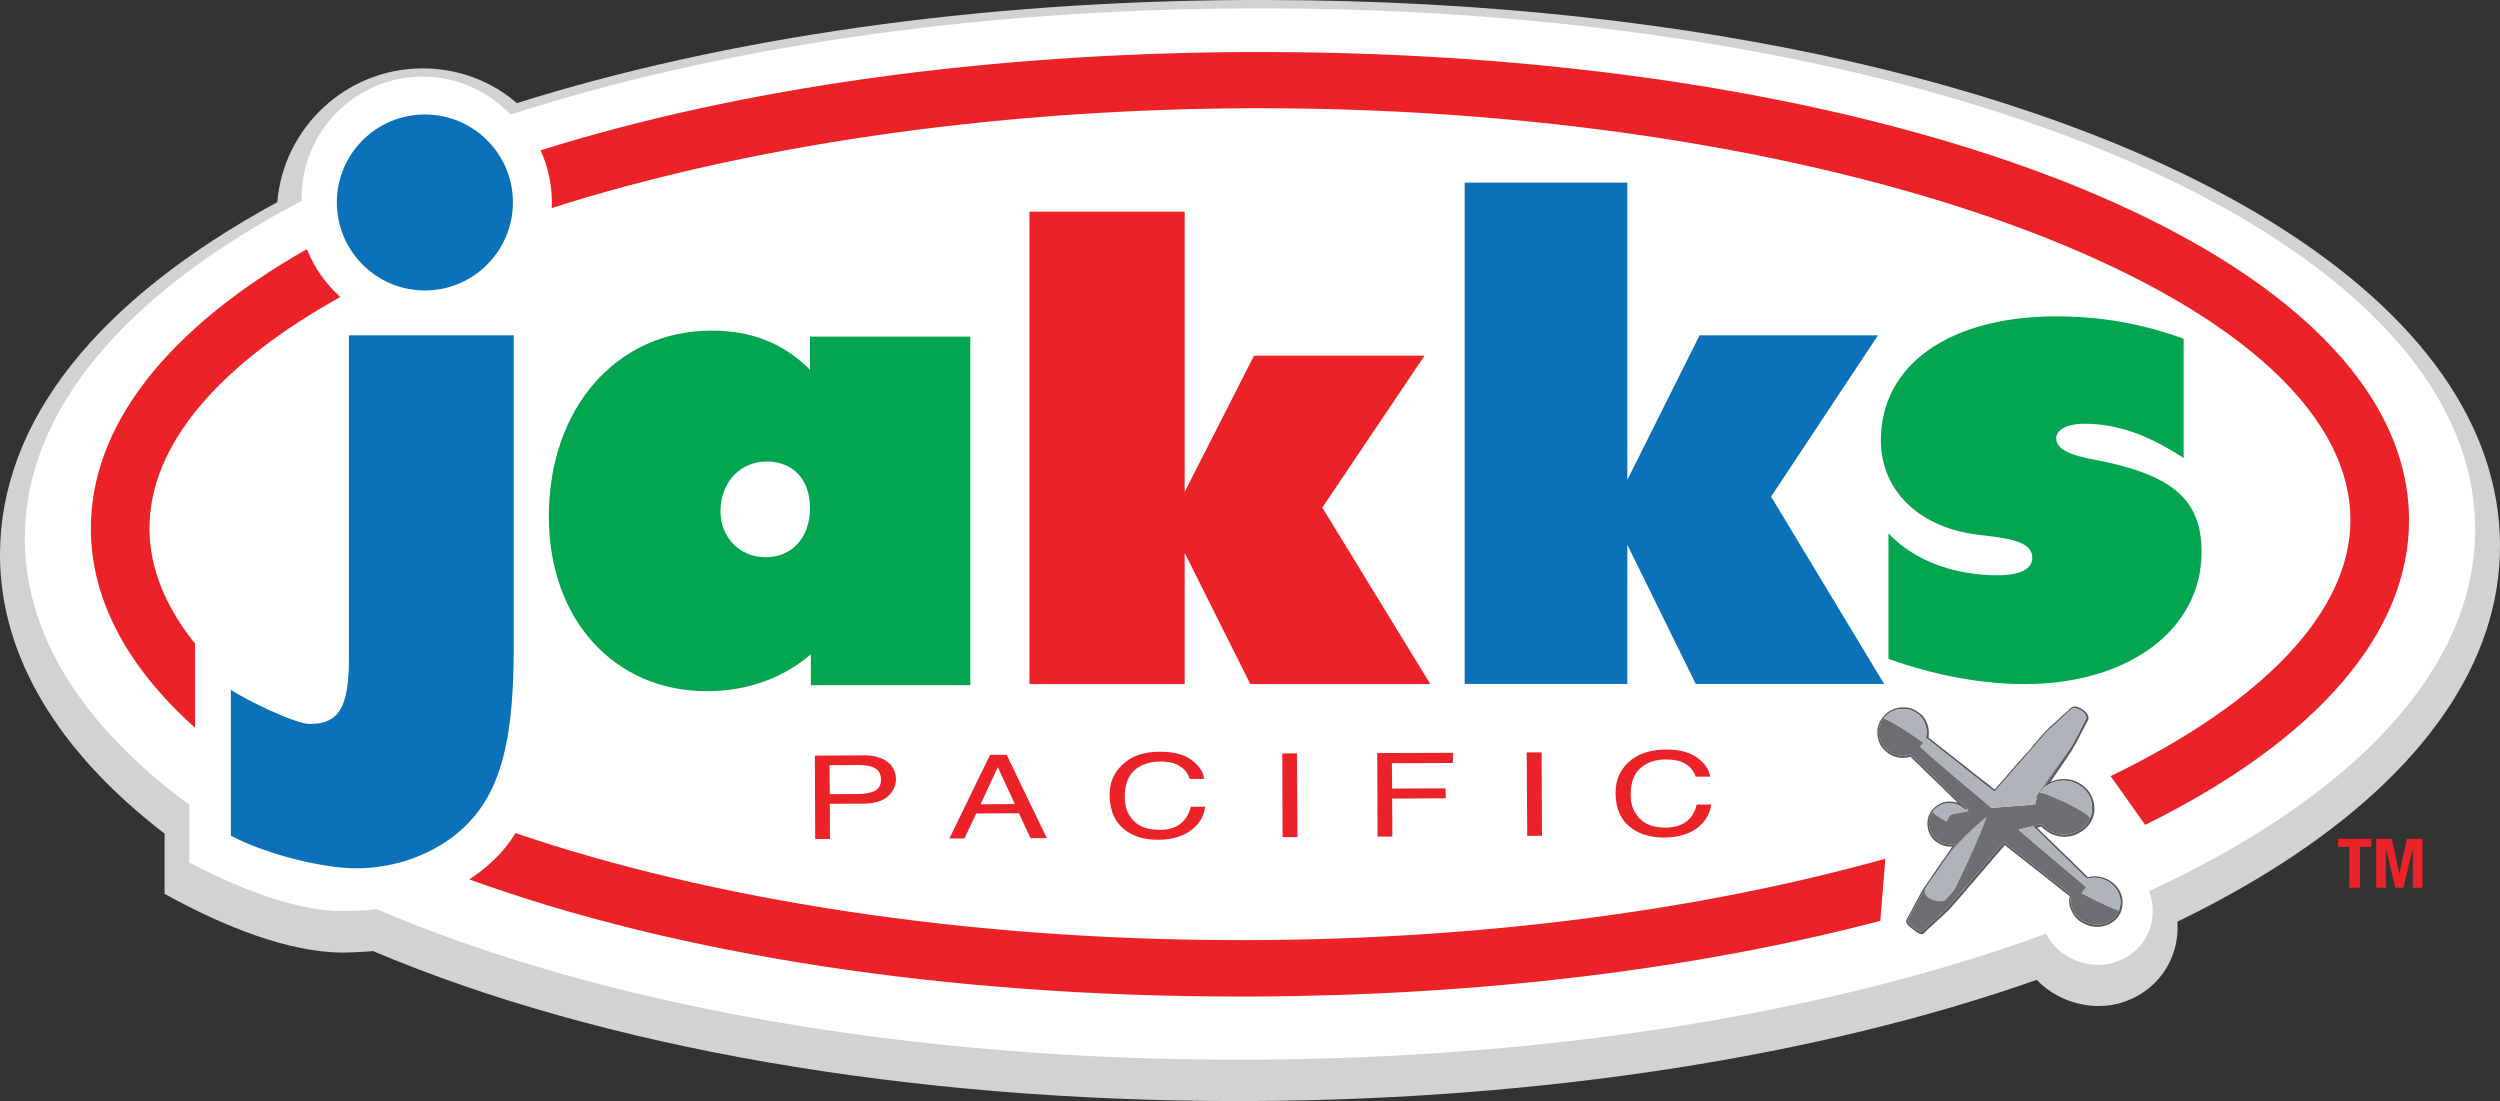 <?xml version="1.0" encoding="UTF-8"?>
<svg xmlns="http://www.w3.org/2000/svg" xmlns:xlink="http://www.w3.org/1999/xlink" version="1.1" id="Layer_1" x="0px" y="0px" width="1000px" height="440.43px" viewBox="0 0 1000 440.43" xml:space="preserve">
<rect x="0" y="0" width="1000" height="440.43" fill="#333333" stroke="none"/>
<g>
	<path fill="#D3D2D2" d="M999.999,217.973c-0.213-48.096-32.222-91.603-87.729-126.87V91.1C824.772,35.506,678.903,0.374,507.242,0   h-8.853C391.635,0.529,290.963,14.815,206.771,41.237c-10.504-9.001-23.699-13.885-37.694-13.885   c-30.577,0-55.69,23.653-58.161,53.508C38.527,120.227,0.232,168.677,0,221.489v0.975c0.197,39.779,22.919,78.061,65.84,110.988   v24.105l5.232,2.813c17.814,9.434,43.779,20.668,66.179,20.668c1.178,0,2.346-0.033,3.5-0.092l2.395-0.121   c2.035-0.117,4.03-0.176,6.052-0.395c91.537,38.715,214.39,60,346.356,60l5.403-0.02c115.403-0.561,226.43-17.705,313.736-48.475   c6.233,6.574,15.482,10.471,24.787,10.471c1.678,0,3.361-0.121,5.026-0.381c0.654-0.045,1.329-0.244,1.975-0.438l0.37-0.02   c9.879-2.518,17.538-8.898,21.467-17.77l0.668-1.576c1.672-4.342,2.278-8.955,1.955-13.555   c15.005-7.273,28.801-14.957,41.328-22.996v-0.004C969.461,308.95,1000.234,264.708,999.999,217.973z"></path>
	<path fill="#FFFFFF" d="M990.062,211.398C989.585,93.442,773.938,2.155,499.092,3.362C387.409,3.799,285.652,19.538,204.232,45.831   c-8.881-9.259-21.334-15.189-35.158-15.189c-26.732,0-48.418,21.771-48.418,48.458l0.047,1.22   C50.977,116.865,9.656,163.934,9.939,215.78c0.152,39.088,23.958,75.324,65.795,106.141v23.029   c17.363,9.283,43.771,20.596,64.501,19.414c3.532-0.148,7.011-0.205,10.478-0.689c88.498,37.887,211.81,60.807,350.157,60.205   c122.349-0.592,232.697-19.363,317.575-50.398c0.349,0.613,0.675,1.258,1.11,1.91l0.474,0.697l0.304,0.504l0.22,0.256   c4.986,6.621,13.933,10.158,22.438,8.789l1.197-0.258l0.21-0.07c6.945-1.736,12.224-6.098,14.998-12.344l0.303-0.871   c1.959-5.162,1.807-10.672-0.103-15.621C941.147,318.688,990.298,267.889,990.062,211.398"></path>
	<path fill="#EB2227" d="M325.953,302.26l19.426-0.117c3.906-0.057,7.003,0.762,9.416,2.434c2.346,1.742,3.494,4.084,3.582,7.014   c0,2.645-1.065,4.994-3.146,6.877c-2.042,1.938-5.365,2.93-9.697,3.002l-13.611,0.02l0.064,14.104l-5.92,0.02L325.953,302.26z    M348.85,306.75c-1.323-0.477-3.039-0.762-5.359-0.762l-11.675,0.111l0.106,11.568l11.607-0.064   c2.609-0.02,4.779-0.459,6.449-1.303c1.671-0.865,2.452-2.389,2.403-4.602C352.382,309.305,351.24,307.616,348.85,306.75"></path>
	<path fill="#EB2227" d="M396.026,301.932h6.639l16.063,33.313h-6.533l-4.619-9.943l-17.08,0.09l-4.73,9.988l-6.013,0.02   L396.026,301.932z M405.924,321.618l-6.791-14.758l-6.897,14.842L405.924,321.618z"></path>
	<path fill="#EB2227" d="M476.584,303.95c3.014,2.26,4.752,4.82,5.08,7.602l-5.774,0.039c-0.674-2.168-1.935-3.865-3.864-5.053   c-1.93-1.283-4.598-1.961-8.027-1.928c-4.274,0.037-7.658,1.232-10.224,3.51c-2.623,2.387-3.864,5.967-3.864,10.736   c0,3.916,1.157,7.059,3.542,9.445c2.364,2.518,5.854,3.627,10.546,3.627c4.227,0,7.484-1.246,9.718-3.91   c1.196-1.322,2.067-3.084,2.609-5.316h5.749c-0.41,3.535-2.148,6.51-4.987,8.852c-3.371,2.865-8.007,4.344-13.802,4.344   c-5.062,0.045-9.252-1.084-12.652-3.428c-4.475-3.146-6.728-7.922-6.795-14.369c-0.025-4.941,1.646-8.961,5.037-12.156   c3.555-3.51,8.635-5.252,14.972-5.252C469.357,300.672,473.611,301.776,476.584,303.95"></path>
	<polygon fill="#EB2227" points="512.914,301.389 518.771,301.344 518.991,334.858 513.02,334.858  "></polygon>
	<polygon fill="#EB2227" points="550.889,301.221 581.163,301.112 581.163,305.19 556.751,305.293 556.854,315.43 578.236,315.327    578.321,319.313 556.854,319.45 556.947,334.639 551.021,334.639  "></polygon>
	<polygon fill="#EB2227" points="610.676,300.958 616.645,300.958 616.797,334.309 610.896,334.374  "></polygon>
	<path fill="#EB2227" d="M678.93,303.125c3.059,2.213,4.71,4.736,5.139,7.555h-5.795c-0.692-2.129-1.947-3.82-3.903-5.059   c-1.909-1.258-4.6-1.838-8.074-1.838c-4.21,0-7.553,1.188-10.156,3.465c-2.604,2.322-3.903,5.91-3.864,10.742   c0,3.91,1.196,6.988,3.587,9.439c2.388,2.426,5.788,3.627,10.434,3.627c4.32-0.039,7.571-1.322,9.811-3.904   c1.171-1.322,2.043-3.148,2.604-5.322l5.794-0.039c-0.522,3.58-2.164,6.445-4.994,8.943c-3.468,2.82-8.026,4.227-13.821,4.291   c-5.035,0-9.245-1.148-12.672-3.465c-4.514-3.111-6.794-7.885-6.794-14.416c-0.02-4.91,1.671-8.98,5.056-12.129   c3.562-3.447,8.575-5.117,14.998-5.207C671.699,299.809,675.955,300.893,678.93,303.125"></path>
	<path fill="#0B72BA" d="M205.492,259.422c0,41.863-6.879,62.627-25.547,76.17c-10.543,7.512-23.805,11.738-37.675,11.738   c-12.366,0-35.175-5.246-49.928-13.061v-58.311c6.614,4.291,25.818,13.621,31.548,13.621c11.76,0,15.692-6.678,15.692-26.473   V134.144h65.909V259.422z"></path>
	<path fill="#03A550" d="M388.125,274.071h-63.797v-12.332c-11.176,9.615-25.633,14.738-41.58,14.738   c-37.001,0-63.221-28.623-63.221-69.86c0-43.373,27.104-74.369,65.063-74.369c16.214,0,28.868,5.129,39.411,15.647v-13.254h64.123   V274.071z M306.555,184.615c-10.592,0-18.357,8.446-18.357,19.925c0,10.479,7.766,18.357,18.031,18.357   c10.566,0,17.773-7.879,17.773-19.641C324.002,191.868,317.4,184.615,306.555,184.615"></path>
	<polygon fill="#EB2227" points="411.783,84.661 473.871,84.661 473.871,196.75 501.628,142.254 569.813,142.254 528.928,203.023    572.134,273.631 500.109,273.631 473.871,221.161 473.871,273.631 411.783,273.631  "></polygon>
	<polygon fill="#0B72BA" points="585.874,73.047 650.936,73.047 650.936,191.969 679.813,134.137 751.192,134.137 708.442,198.635    753.651,273.573 678.293,273.573 650.936,217.909 650.936,273.573 585.874,273.573  "></polygon>
	<path fill="#03A550" d="M755.383,213.346c10.114,10.738,25.868,16.758,43.773,16.758c8.653,0,13.757-2.426,13.757-6.924   c0-4.471-3.907-6.859-14.021-8.311l-9.285-1.193c-22.635-3.297-37.263-17.906-37.263-37.592c0-30.139,27.472-49.541,70.141-49.541   c17.86,0,34.568,2.949,50.974,8.963v47.701c-14.627-9.556-26.864-13.718-39.991-13.718c-6.278,0-10.982,2.388-10.982,5.685   c0,4.169,4.446,6.84,16.58,8.943c30.187,6.008,41.556,15.82,41.556,36.721c0,30.984-29.21,52.793-70.721,52.793   c-17.557,0-36.376-3.582-54.517-10.086V213.346z"></path>
	<path fill="#0B72BA" d="M205.166,80.944c0-19.421-15.799-35.152-35.224-35.152c-19.441,0-35.198,15.731-35.198,35.152   c0,19.448,15.757,35.243,35.198,35.243C189.367,116.187,205.166,100.392,205.166,80.944"></path>
	<path fill="#AEB4BA" d="M780.447,325.915c0.807-0.387,2.43-0.523,3.475-0.742c1.217-0.238,2.452-0.521,3.536-0.729l-0.674-0.807   l-0.675,0.238c-1.52-1.645-3.707-2.625-6.404-2.691c-2.945,0-5.378,1.691-6.726,3.557c1.52,1.613,3.668,2.734,5.623,3.93   C779.251,327.688,779.428,326.393,780.447,325.915"></path>
	<path fill="#AEB4BA" d="M794.574,326.825c-4.664,3.865-9.155,7.924-13.562,13.24c-3.366,4.188-6.688,9.109-9.814,13.736   c-0.455,0.652-1.168,1.543-1.216,2.104c-0.21,0.936,0.219,1.955,0.703,2.516c1.254,1.568,4.51,2.324,6.98,1.957   c1.197-1.473,2.907-2.82,3.934-4.408c0.693-1.02,1.235-2.316,1.777-3.471c3.949-8.137,8.053-16.887,11.197-25.59V326.825z"></path>
	<path fill="#080808" d="M796.853,344.032l-0.083,0.02L796.853,344.032z"></path>
	<path fill="#5A5A5D" d="M846.269,354.124c-2.843-2.994-7.201-4.289-11.134-3.252l-1.997-2.02c-1.11-1.109-2.41-2.322-3.601-3.49   l-0.025-0.09l-0.088-0.045v-0.084l-0.189-0.137c-3.065-2.902-6.079-5.857-9.054-8.736l-5.139-5.02v-0.025l-0.132-0.168l0.132-0.045   l1.475-0.412l0.567,0.566l0.626,0.543c2.255,1.91,4.884,2.93,7.897,3.02c3.19,0,5.794-1.008,8.511-3.24v-0.02l0.083-0.025   l0.22-0.193l0.064-0.129l0.372-0.277c0.884-1.09,1.577-2.07,2.035-3.193c0.475-1.045,0.777-2.123,0.864-3.26   c0.197-2.779-0.648-5.535-1.903-7.264l0.087-0.066l-0.199-0.219c-1.54-1.994-4.123-4.387-8.179-5.07   c-2.535-0.439-5.081-0.033-7.382,1.051c1.979-2.969,4.123-6.072,6.337-9.324l0.674-1.064c1.02-1.322,1.91-2.754,2.755-4.381   l0.067-0.115l-0.15,0.238l0.303-0.523l-0.087,0.221v0.064l0.02-0.064l0.132-0.24c0.868-1.709,1.739-3.381,2.585-4.988l2.062-3.928   v-0.084l0.151-0.311l-0.084,0.201c0.409-0.568,0.562-1.111,0.429-1.736c-0.219-1.285-1.304-2.277-1.977-2.736   c-0.695-0.521-2.556-1.734-4.095-1.387c-0.636,0.199-1.091,0.645-1.633,1.104l-0.326,0.393l-1.887,1.627l-2.862,2.625v0.084v-0.084   v0.084v0.027l-0.112,0.193l0.087-0.193c-3.232,2.605-6.014,5.748-8.637,8.924l-1.777,2.141c-1.413,1.627-2.906,3.252-4.342,4.801   c-1.843,2.148-3.865,4.336-5.643,6.557l-2.146,2.381c0,0-1.564,1.781-2.174,2.496l-1.646-1.297v-0.07l-0.322-0.266   c-3.284-2.451-6.536-5.051-9.728-7.588l-3.839-3.039l-0.31-0.219c-2.188-1.736-4.4-3.451-6.549-5.168c0,0-3.298-2.619-4.056-3.162   l0.106-0.639v-0.406c0.084-0.91,0.039-1.672-0.087-2.432l0.087-0.086l-0.106-0.109c-0.245-1.412-0.807-2.799-1.632-4.123   l-0.107-0.129l-0.151-0.064l-0.064-0.135l-0.087-0.213h-0.113l-0.02-0.109l-0.216-0.195l-0.042-0.045l-0.112-0.166l-0.104-0.137   c-1.367-1.168-3.02-2.496-5.558-2.955c-3.991-0.645-7.788,0.787-10.114,3.91c-0.846,1.109-1.713,2.406-2.017,4.336   c-0.562,3.697,0.693,7.162,3.41,9.375c2.71,2.367,6.336,3.02,9.74,2.008c0.605,0.58,6.316,6.18,6.316,6.18   c4.168,4.014,8.417,8.072,12.604,12.26c-1.017-0.328-2.125-0.521-3.271-0.521c-3.304-0.09-5.927,1.936-7.321,3.773l-0.645,1.137   h-0.022l-0.133,0.277c-0.436,0.891-0.713,1.846-0.738,2.826c-0.22,2.213,0.416,4.381,1.455,5.961l0.435,0.652   c1.539,1.955,4.711,3.627,8.008,3.406c-1.539,2.389-3.21,4.73-4.798,6.943c-2.167,3.213-4.471,6.473-6.678,9.75l-0.458,0.781   h-0.045l-0.304,0.561c-0.868,1.67-1.777,3.342-2.671,4.949l-0.045,0.045l-0.039,0.148c-0.694,1.303-1.368,2.627-2.109,3.975   l-0.388,0.691l-0.259,0.438c-0.352,0.6-0.635,1.039-0.674,1.471c0,1.174,1.084,2.047,2.346,3.039l0.303,0.176l0.239,0.258   l1.193,0.871l0.106,0.045c0.714,0.477,1.475,0.973,2.062,0.91c0.591,0,1.217-0.652,2.062-1.563l0.459-0.439   c1.255-1.193,2.535-2.277,3.709-3.426l2.452-2.213c2.452-2.252,4.449-4.6,6.469-6.941l1.084-1.26h0.126l0.094-0.154l0.646-0.871   c1.283-1.574,2.603-3.033,3.906-4.529l2.126-2.471l-0.02,0.057l0.151-0.174l0.02-0.02l0.113-0.129l1.064-1.367l0.517-0.459   l0.064-0.129l0.045-0.064l-0.045,0.064l0.151-0.109c0.591-0.826,1.197-1.496,1.826-2.162l1.062-1.283l0.151-0.137l0.049-0.084v0.02   l0.038-0.104l1.717-1.953c1.059-1.24,2.148-2.518,3.232-3.736l0.826,0.65l1.52,1.201h-0.045l0.109,0.037l0.087,0.066l-0.113-0.084   l0.113,0.084l0.106,0.109c3.039,2.387,6.098,4.793,9.117,7.162l4.465,3.51l-0.058-0.02l0.171,0.135l-0.025-0.045l0.025,0.045   l0.193,0.104c1.084,0.891,2.239,1.762,3.277,2.627l0.13,0.174h0.132c0.8,0.633,1.581,1.283,2.387,1.93l2.233,1.742l0.454,0.322   l0.846,0.605v0.086l-0.122,0.521l-0.155,0.846v0.115c-0.064,2.434,0.826,4.33,1.797,5.814l0.371,0.586v0.02   c2.042,2.691,6.23,5.033,11.153,4.162l0.416-0.121c3.385-0.789,5.749-2.756,7.049-5.795   C849.743,360.983,849.023,357.073,846.269,354.124 M822.701,288.413l0.303-0.135l-0.371,0.266L822.701,288.413 M822.594,288.543   l-0.025,0.064v0.025L822.594,288.543z M847.568,364.215c-1.3,3.059-3.685,4.801-6.942,5.529c-4.559,0.705-8.485-1.406-10.396-3.941   c-1.148-1.736-2.087-3.543-1.994-5.93l0.19-1.736l-1.5-1.406c-1.729-1.303-3.143-2.498-4.787-3.781h-0.087   c-1.071-0.883-2.175-1.756-3.372-2.619l-0.235-0.285c-4.532-3.516-9.091-7.098-13.604-10.633l-0.284-0.264   c-0.951-0.717-1.846-1.516-2.823-2.252c-1.842,2.039-3.619,4.143-5.403,6.201l-0.239,0.303c-0.971,1.174-1.967,2.264-2.972,3.459   l-0.283,0.258c-0.451,0.625-0.971,1.146-1.513,1.91l-0.245,0.219c-2.252,2.619-4.514,5.137-6.659,7.826l-0.175,0.084   c-2.364,2.717-4.622,5.563-7.597,8.297c-1.861,1.736-3.991,3.607-6.141,5.557l-2.038,1.82l-1.693-0.871l-1.413-1.014   c-0.693-0.588-2.403-1.717-2.32-2.588l0.801-1.691c0.938-1.58,1.822-3.25,2.584-4.768c1.022-1.787,1.975-3.652,2.972-5.563   c4.235-6.336,8.682-12.414,12.917-18.814c-3.606,0.98-7.379-0.762-8.984-2.883c-1.539-1.848-2.518-5.557-1.11-8.686l0.197-0.324   l0.562-0.889c1.348-1.865,3.78-3.557,6.726-3.557c2.697,0.066,4.885,1.047,6.404,2.691l0.675-0.238   c-0.694-0.717-1.323-1.305-2.018-1.93l-0.265-0.238c-6.745-6.666-13.497-13.176-20.27-19.693   c-6.765,2.33-13.73-3.078-12.607-10.459c0.307-1.691,1.045-2.904,1.89-4.078c1.872-2.316,5.12-4.252,9.415-3.51   c2.307,0.322,3.801,1.516,5.188,2.736l0.352,0.406l0.065,0.219l0.435,0.367c0.693,1.176,1.304,2.389,1.538,3.885v0.02   c0.127,0.871,0.22,1.742,0.043,2.826l-0.02,0.219l-0.219,0.646c3.732,2.91,7.358,5.859,11.095,8.73l-0.029,0.039l0.287,0.174   c4.49,3.625,9.029,7.156,13.602,10.742v0.045l0.283,0.168c0.717,0.588,1.417,1.148,2.262,1.736   c1.584-1.801,3.127-3.621,4.769-5.375c3.239-3.891,6.669-7.602,9.921-11.395c3.406-3.82,6.513-7.898,10.504-10.982l0.02-0.174   l0.045-0.027c1.303-1.219,3.126-2.813,4.559-4.225c0.609-0.459,1.151-1.084,1.675-1.201c1.148-0.238,2.668,0.639,3.514,1.201   c1.016,0.734,2.319,2.168,1.386,3.381l-0.15,0.283c-1.5,3.039-3.104,5.994-4.627,9.033l-0.189,0.24l-0.095,0.166   c-0.996,1.994-2.213,3.563-3.381,5.291c-2.755,4.086-5.643,8.248-8.378,12.313c0.7-0.588,1.5-1.092,2.213-1.568l0.22-0.064   c2.039-1.02,4.49-1.672,7.445-1.188c3.582,0.543,6.099,2.672,7.686,4.73l0.19,0.238c1.584,2.168,2.452,6.42,0.891,9.852   c-0.455,1.129-1.168,2.105-1.907,2.969l-0.504,0.496l-0.15,0.137c-2.214,1.818-4.666,3.039-8.008,3.02   c-3.316-0.117-5.71-1.305-7.446-2.826l-1.493-1.258c-0.675-0.154-2.717,0.928-3.259,0.762l1.084,1.148l0.132,0.02   c4.691,4.586,9.337,9.199,14.086,13.697l0.325,0.387c1.93,1.955,3.931,3.846,5.84,5.756   C842.555,349.247,850.504,356.473,847.568,364.215"></path>
	<path fill="#AEB4BA" d="M821.265,318.862c1.652,0.691,3.259,1.412,4.904,2.176c3.126,1.555,6.43,3.141,8.985,5.135l0.874,1.045   c1.559-3.426,0.693-7.684-0.894-9.859l-0.197-0.23c-1.58-2.064-4.097-4.195-7.679-4.736c-2.951-0.473-5.403,0.18-7.445,1.199   l-0.132,0.064c-0.801,0.479-1.607,0.975-2.301,1.563c-0.522,0.65-1.104,1.148-1.539,1.91   C817.732,317.172,819.529,318.1,821.265,318.862"></path>
	<path fill="#6E6E72" d="M834.547,354.885c-8.659-7.381-17.73-14.969-26.386-22.352l-0.743-0.721   c1.979-0.369,3.868-0.91,5.843-1.297c0.543,0.166,2.585-0.916,3.259-0.762l1.49,1.258c1.739,1.521,4.123,2.709,7.446,2.826   c3.345,0.02,5.797-1.201,8.011-3.02l0.151-0.137l0.493-0.496c0.742-0.863,1.455-1.84,1.91-2.969l-0.864-1.045   c-2.565-1.994-5.862-3.58-8.985-5.143c-1.651-0.762-3.252-1.477-4.903-2.174c-1.739-0.756-3.536-1.691-5.423-1.729   c0.429-0.762,1.016-1.266,1.538-1.91c2.736-4.064,5.624-8.227,8.379-12.313c1.168-1.729,2.384-3.297,3.381-5.291   c-5.053,7.033-10.266,14.363-15.037,21.48h0.674c-0.39,0.742-0.542,1.742-0.738,2.633c-5.643,0.652-11.676,0.865-17.386,1.471   c-9.482-8.201-19.332-16.016-28.556-24.48c0.368-0.625,0.884-1.084,1.193-1.729c-4.925-3.479-9.987-6.943-15.775-9.75   c-0.852,1.174-1.587,2.387-1.891,4.078c-1.129,7.381,5.833,12.789,12.608,10.459c6.771,6.518,13.518,13.027,20.27,19.693   l0.258,0.238c0.694,0.625,1.326,1.213,2.023,1.93l0.664,0.807c-1.083,0.207-2.316,0.49-3.532,0.729   c-1.039,0.219-2.672,0.355-3.468,0.742c-1.026,0.479-1.197,1.773-1.853,2.756c-1.948-1.195-4.097-2.316-5.616-3.93l-0.567,0.889   l-0.191,0.324c-1.416,3.129-0.435,6.838,1.104,8.686c1.604,2.121,5.385,3.863,8.985,2.883c-4.229,6.4-8.682,12.479-12.911,18.814   c-0.997,1.91-1.955,3.775-2.972,5.563c-0.761,1.518-1.652,3.188-2.584,4.768l-0.807,1.691c-0.087,0.871,1.633,2,2.326,2.588   l1.407,1.014l1.696,0.871l2.042-1.82c2.143-1.949,4.269-3.82,6.14-5.557c2.975-2.734,5.232-5.58,7.591-8.291l0.046-0.09   c2.28-2.689,4.539-5.207,6.794-7.826l0.133-0.199c0.645-0.783,1.168-1.305,1.625-1.93l0.284-0.258   c0.997-1.195,1.994-2.279,2.971-3.459l0.239-0.303c1.778-2.059,3.562-4.162,5.403-6.201c0.979,0.736,1.865,1.535,2.824,2.258   l0.283,0.258c4.514,3.535,9.065,7.117,13.604,10.633l0.235,0.285c1.19,0.863,2.301,1.736,3.365,2.619h0.084   c1.651,1.283,3.062,2.479,4.798,3.781l1.5,1.406l-0.197,1.736c-0.087,2.387,0.846,4.193,1.994,5.93   c1.909,2.535,5.843,4.646,10.395,3.941c3.255-0.729,5.643-2.471,6.949-5.529c-5.34-1.955-10.114-4.445-14.866-6.941   C833.202,356.336,834.009,355.686,834.547,354.885 M794.574,326.915c-3.145,8.697-7.248,17.447-11.197,25.59   c-0.542,1.143-1.084,2.445-1.777,3.465c-1.026,1.588-2.736,2.936-3.934,4.408c-2.471,0.367-5.727-0.389-6.98-1.957   c-0.484-0.561-0.913-1.586-0.703-2.516c0.048-0.561,0.761-1.451,1.216-2.104c3.126-4.627,6.448-9.549,9.814-13.742   c4.406-5.311,8.897-9.377,13.562-13.234V326.915z"></path>
	<path fill="#AEB4BA" d="M768.101,298.717c9.224,8.465,19.073,16.287,28.556,24.48c5.71-0.605,11.743-0.826,17.386-1.471   c0.196-0.891,0.349-1.891,0.738-2.627l-0.542-0.025c4.646-7.092,9.853-14.428,14.905-21.461l0.088-0.174l0.195-0.238   c1.521-3.033,3.127-5.988,4.62-9.027l0.158-0.283c0.933-1.213-0.371-2.646-1.394-3.381c-0.845-0.568-2.364-1.434-3.517-1.193   c-0.52,0.109-1.062,0.734-1.671,1.193c-1.433,1.406-3.249,3.012-4.553,4.225l-0.045,0.027l-0.019,0.174   c-3.998,3.078-7.098,7.162-10.508,10.982c-3.256,3.801-6.686,7.504-9.918,11.389c-1.651,1.76-3.19,3.58-4.774,5.387   c-0.849-0.588-1.542-1.148-2.255-1.742l-0.284-0.168v-0.045c-4.578-3.58-9.11-7.117-13.604-10.742l-0.284-0.174l0.02-0.047   c-3.733-2.863-7.353-5.813-11.085-8.723l0.216-0.652l0.022-0.213c0.171-1.09,0.084-1.955-0.042-2.818v-0.027   c-0.241-1.496-0.852-2.709-1.546-3.885l-0.341-0.367l-0.155-0.219l-0.349-0.412c-1.387-1.215-2.887-2.408-5.188-2.736   c-4.294-0.736-7.553,1.193-9.414,3.516c5.788,2.801,10.851,6.277,15.775,9.744C768.991,297.639,768.469,298.092,768.101,298.717"></path>
	<path fill="#AEB4BA" d="M834.722,351.518c-1.91-1.904-3.903-3.795-5.84-5.744l-0.326-0.393c-4.749-4.49-9.394-9.117-14.078-13.697   h-0.132l-1.085-1.168c-1.975,0.393-3.864,0.936-5.84,1.303l0.74,0.715c8.655,7.375,17.727,14.977,26.39,22.352   c-0.542,0.807-1.349,1.451-1.843,2.381c4.749,2.498,9.521,5,14.856,6.949C850.501,356.467,842.558,349.241,834.722,351.518"></path>
	<path fill="#EB2227" d="M829.73,74.241c-85.483-34.481-201.016-53.426-325.222-53.426h-5.335   c-104.648,0.433-203.082,14.234-282.924,39.32c2.869,6.382,4.494,13.434,4.494,20.816c0,0.761-0.066,1.535-0.086,2.277   c76.434-24.396,173.867-39.412,278.561-39.934h4.861c236.005,0,435.68,75.312,436.089,164.502   c0.174,36.432-34.355,72.912-95.921,102.645l13.828,19.506c68.53-33.855,105.747-76.668,105.531-122.24   C963.407,156.469,915.796,109.051,829.73,74.241"></path>
	<path fill="#EB2227" d="M78.016,257.467c-11.715-14.602-18.119-30.016-18.231-45.811c-0.122-33.984,28.235-66.033,76.328-92.863   c-5.794-5.207-10.44-11.781-13.372-19.156c-56.294,32.113-86.607,70.976-86.392,112.084c0.106,28.061,14.476,55.076,41.667,79.383   V257.467z"></path>
	<path fill="#EB2227" d="M500.761,376.043h-4.886c-109.915,0-211.979-16.318-289.69-42.813c-3.972,6.568-9.178,11.912-15.97,16.814   c-0.846,0.607-1.67,1.176-2.52,1.697c83.396,30.314,191.758,46.871,307.727,46.871h5.445   c91.146-0.324,177.671-10.963,251.258-30.275l2.022-24.848C679.755,364.28,591.993,375.721,500.761,376.043"></path>
	<polygon fill="#EB2227" points="948.548,338.76 944.015,338.76 944.015,355.098 939.76,355.098 939.76,338.76 935.221,338.76    935.221,335.502 948.548,335.502  "></polygon>
	<polygon fill="#EB2227" points="956.707,335.502 959.7,349.356 959.765,349.356 962.759,335.502 969.011,335.502 969.011,355.104    965.143,355.104 965.143,339.477 965.085,339.477 961.391,355.104 958.143,355.104 954.406,339.477 954.342,339.477    954.342,355.104 950.477,355.104 950.477,335.502  "></polygon>
</g>
</svg>
